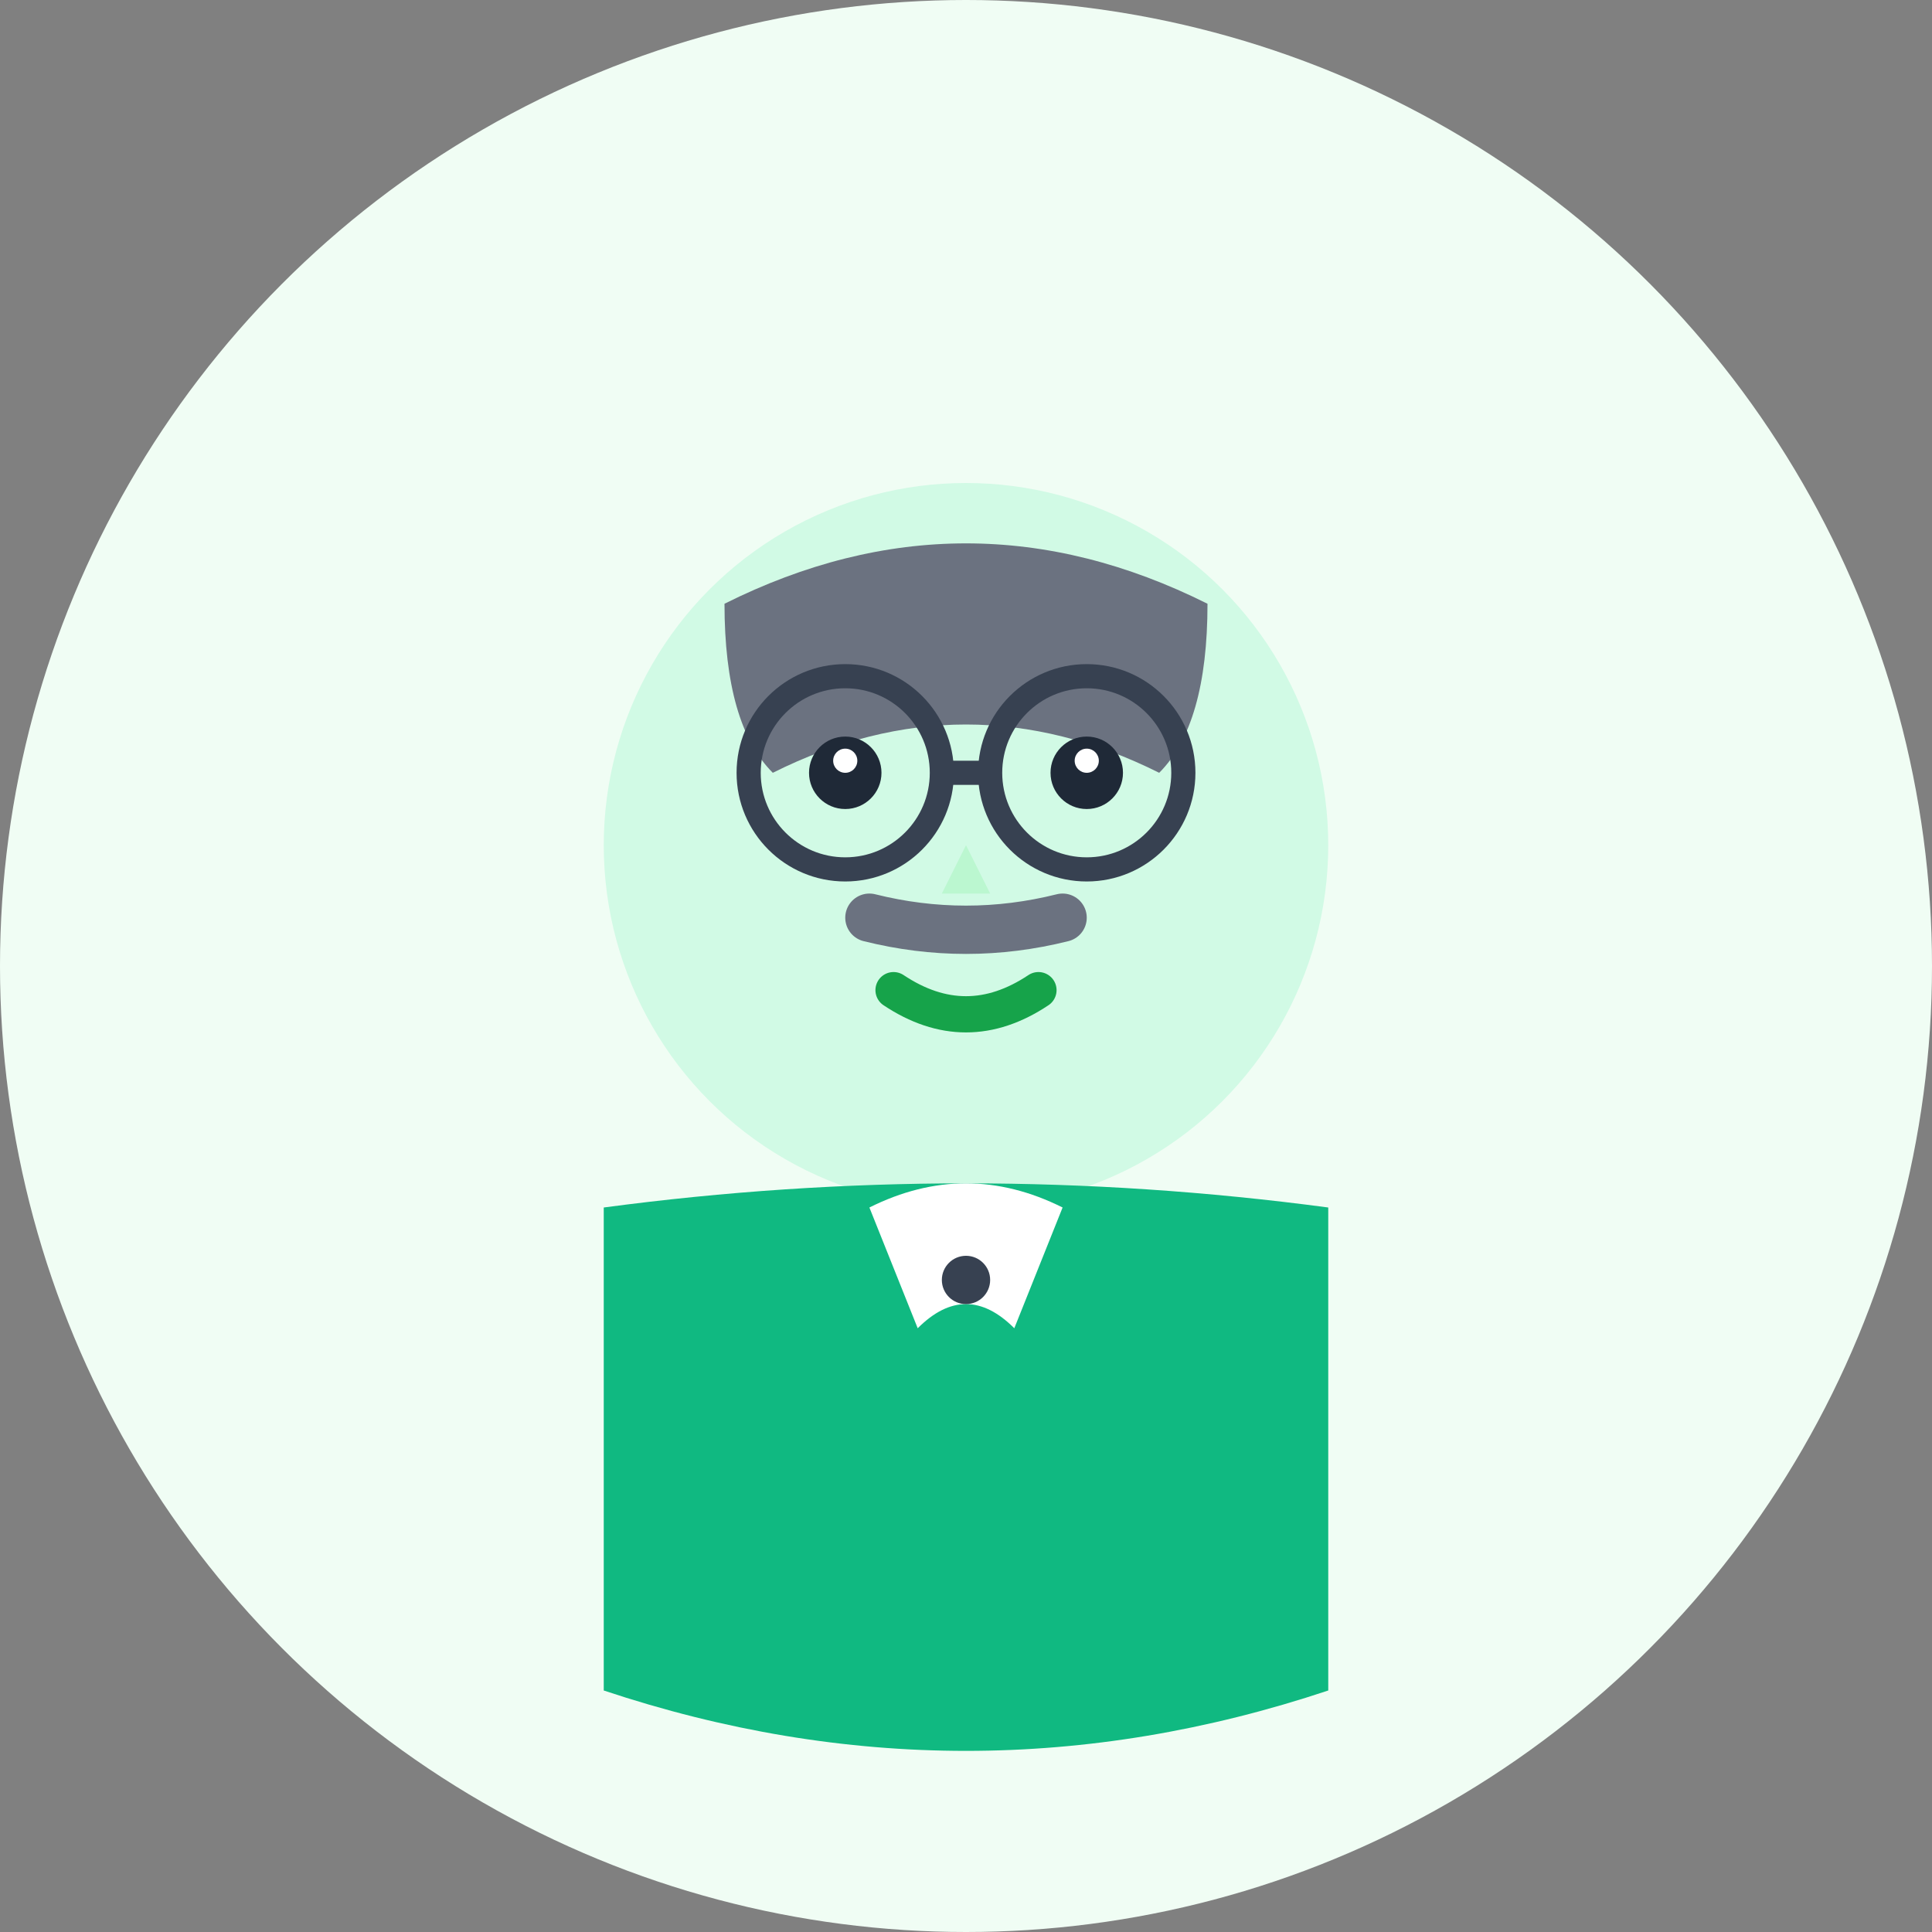 <svg width="80" height="80" viewBox="0 0 80 80" fill="none" xmlns="http://www.w3.org/2000/svg">
  <rect x="0" y="0" width="80" height="80" fill="#808080" stroke="none"/>
  <circle cx="40" cy="40" r="40" fill="#F0FDF4"/>
  
  <!-- Face circle -->
  <circle cx="40" cy="35" r="15" fill="#D1FAE5"/>
  
  <!-- Hair (balding) -->
  <path d="M30 25 Q40 20 50 25 Q50 30 48 32 Q40 28 32 32 Q30 30 30 25" fill="#6B7280"/>
  
  <!-- Eyes with glasses -->
  <circle cx="35" cy="32" r="1.5" fill="#1F2937"/>
  <circle cx="45" cy="32" r="1.5" fill="#1F2937"/>
  <circle cx="35" cy="31.5" r="0.5" fill="white"/>
  <circle cx="45" cy="31.5" r="0.5" fill="white"/>
  
  <!-- Glasses -->
  <circle cx="35" cy="32" r="4" fill="none" stroke="#374151" stroke-width="1"/>
  <circle cx="45" cy="32" r="4" fill="none" stroke="#374151" stroke-width="1"/>
  <line x1="39" y1="32" x2="41" y2="32" stroke="#374151" stroke-width="1"/>
  
  <!-- Nose -->
  <path d="M40 35 L39 37 L41 37 Z" fill="#BBF7D0"/>
  
  <!-- Mustache -->
  <path d="M36 38 Q40 39 44 38" stroke="#6B7280" stroke-width="2" fill="none" stroke-linecap="round"/>
  
  <!-- Mouth -->
  <path d="M37 41 Q40 43 43 41" stroke="#16A34A" stroke-width="1.5" fill="none" stroke-linecap="round"/>
  
  <!-- Body/Polo shirt -->
  <path d="M25 50 Q40 48 55 50 L55 70 Q40 75 25 70 Z" fill="#10B981"/>
  
  <!-- Collar -->
  <path d="M36 50 Q40 48 44 50 L42 55 Q40 53 38 55 Z" fill="white"/>
  <circle cx="40" cy="53" r="1" fill="#374151"/>
</svg>
